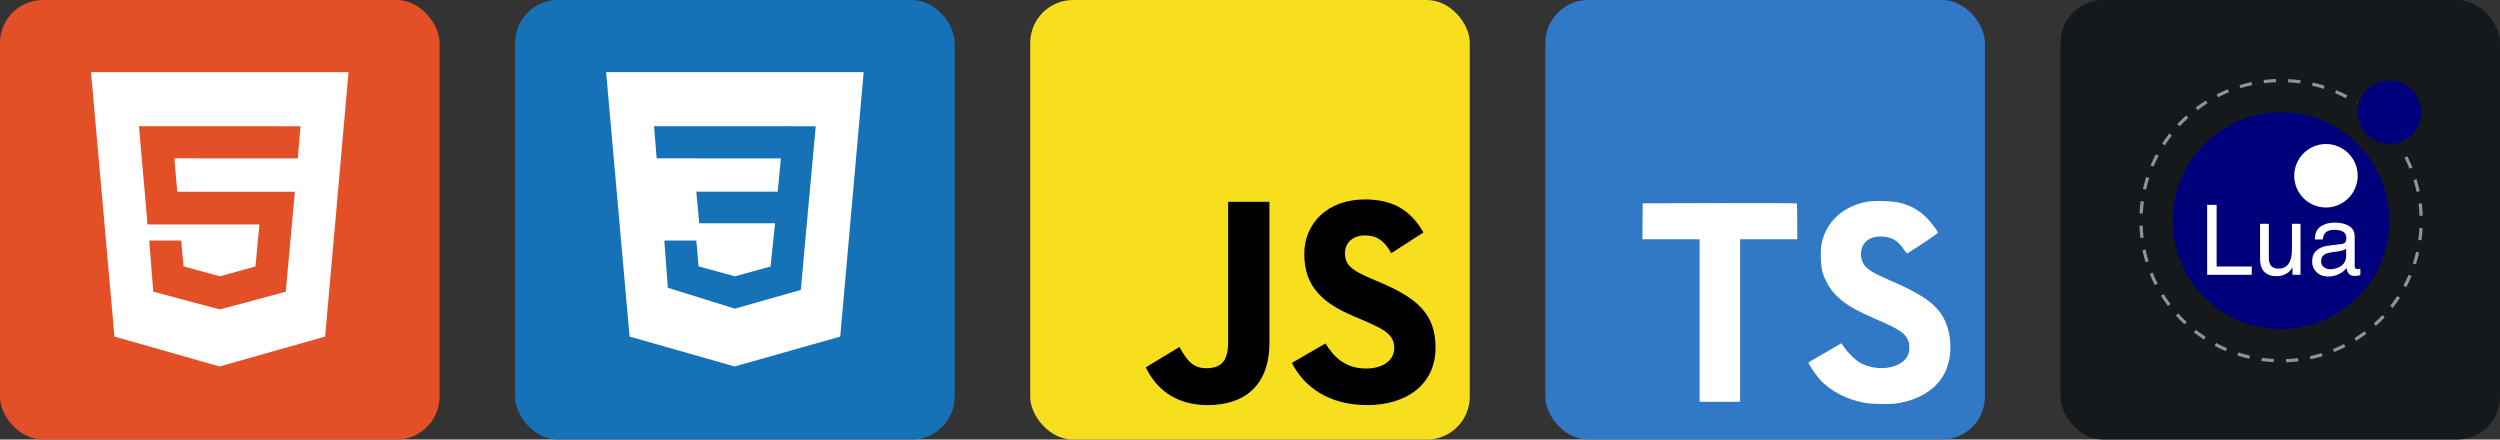 <svg width="273" height="48" viewBox="0 0 1456 256" 
        fill="none" xmlns="http://www.w3.org/2000/svg" xmlns:xlink="http://www.w3.org/1999/xlink" version="1.1">
        <rect x="0" y="0" width="1456" height="256" fill="#333333" stroke="none"/>
        <defs>
            




        </defs>
        
            <g transform="translate(0, 0)">
                <svg width="256" height="256" viewBox="0 0 256 256" fill="none" xmlns="http://www.w3.org/2000/svg">
<rect width="256" height="256" rx="25" fill="#E34F26"/>
<path d="M53 42H203L189.357 196.021L127.836 213.429L66.664 196.014L53 42ZM103.221 111.643L101.564 92.229L173.414 92.25L175.057 73.521L80.943 73.5L85.929 130.714H151.114L148.786 155.186L128 160.929L106.893 155.143L105.55 140.071H86.914L89.271 169.864L128 180.221L166.421 169.914L171.736 111.65H103.221V111.643Z" fill="white"/>
</svg>
            </g>

            <g transform="translate(300, 0)">
                <svg width="256" height="256" viewBox="0 0 256 256" fill="none" xmlns="http://www.w3.org/2000/svg">
<rect width="256" height="256" rx="25" fill="#1572B6"/>
<path d="M53 42H203L189.357 196.021L127.836 213.429L66.657 196.014L53 42ZM175.071 73.521L80.929 73.5L82.45 92.229L154.771 92.243L152.95 111.643H105.521L107.236 130.021H151.393L148.779 155.186L127.993 160.929L106.879 155.143L105.536 140.071H86.893L88.964 167.607L128 179.771L166.379 168.843L175.071 73.521Z" fill="white"/>
</svg>
            </g>

            <g transform="translate(600, 0)">
                <svg width="256" height="256" viewBox="0 0 256 256" fill="none" xmlns="http://www.w3.org/2000/svg">
<rect width="256" height="256" rx="25" fill="#F7DF1E"/>
<path d="M67.312 213.932L86.903 202.076C90.682 208.777 94.12 214.447 102.367 214.447C110.272 214.447 115.256 211.355 115.256 199.327V117.529H139.314V199.667C139.314 224.584 124.708 235.926 103.398 235.926C84.153 235.926 72.982 225.959 67.311 213.93" fill="black"/>
<path d="M152.381 211.354L171.969 200.013C177.126 208.434 183.828 214.62 195.684 214.62C205.653 214.62 212.009 209.636 212.009 202.762C212.009 194.514 205.479 191.592 194.481 186.782L188.468 184.203C171.111 176.815 159.597 167.535 159.597 147.945C159.597 129.901 173.345 116.153 194.826 116.153C210.12 116.153 221.118 121.481 229.022 135.4L210.291 147.429C206.166 140.04 201.7 137.119 194.826 137.119C187.78 137.119 183.312 141.587 183.312 147.429C183.312 154.646 187.78 157.568 198.09 162.037L204.104 164.614C224.553 173.379 236.067 182.313 236.067 202.418C236.067 224.072 219.055 235.928 196.2 235.928C173.861 235.928 159.426 225.274 152.381 211.354" fill="black"/>
</svg>
            </g>

            <g transform="translate(900, 0)">
                <svg width="256" height="256" viewBox="0 0 256 256" fill="none" xmlns="http://www.w3.org/2000/svg">
<rect width="256" height="256" rx="25" fill="#3178C6"/>
<path d="M56.611 128.849L56.53 139.333H73.19H89.85L89.85 186.673V234.012H101.635H113.419V186.673L113.419 139.333H130.079H146.739V129.052C146.739 123.363 146.618 118.609 146.455 118.487C146.333 118.325 126.056 118.243 101.472 118.284L56.733 118.406L56.611 128.849Z" fill="white"/>
<path d="M206.567 118.108C213.068 119.734 218.026 122.619 222.577 127.332C224.934 129.852 228.428 134.444 228.713 135.541C228.794 135.866 217.66 143.343 210.915 147.528C210.671 147.691 209.695 146.634 208.598 145.009C205.307 140.214 201.853 138.141 196.57 137.776C188.809 137.247 183.811 141.311 183.852 148.097C183.852 150.088 184.136 151.266 184.949 152.892C186.655 156.427 189.825 158.54 199.781 162.847C218.107 170.731 225.949 175.932 230.826 183.327C236.271 191.576 237.49 204.742 233.792 214.535C229.729 225.181 219.651 232.414 205.469 234.812C201.081 235.584 190.678 235.462 185.965 234.609C175.684 232.78 165.932 227.701 159.918 221.037C157.561 218.436 152.969 211.65 153.254 211.162C153.375 211 154.432 210.35 155.61 209.659C156.748 209.009 161.056 206.53 165.119 204.173L172.474 199.906L174.018 202.182C176.172 205.473 180.885 209.984 183.73 211.487C191.897 215.795 203.113 215.185 208.639 210.228C210.996 208.074 211.971 205.839 211.971 202.548C211.971 199.581 211.605 198.281 210.061 196.046C208.07 193.202 204.007 190.804 192.466 185.806C179.26 180.117 173.571 176.582 168.37 170.974C165.363 167.724 162.518 162.522 161.34 158.174C160.365 154.558 160.121 145.496 160.893 141.839C163.615 129.08 173.246 120.181 187.143 117.539C191.654 116.686 202.137 117.011 206.567 118.108Z" fill="white"/>
</svg>
            </g>

            <g transform="translate(1200, 0)">
                <svg width="256" height="256" viewBox="0 0 256 256" fill="none" xmlns="http://www.w3.org/2000/svg" id="lua">
<style>
#lua {
    rect {fill: #15191C}

    @media (prefers-color-scheme: light) {
        rect {fill: #F4F2ED}
    }
}
</style>
<rect width="256" height="256" rx="25" fill="#15191C"/>
<path fill-rule="evenodd" clip-rule="evenodd" d="M191.603 128.511C191.603 93.67 163.326 65.394 128.485 65.394C93.644 65.394 65.367 93.67 65.367 128.511C65.367 163.352 93.644 191.629 128.485 191.629C163.326 191.629 191.603 163.352 191.603 128.511Z" fill="#00007D"/>
<path fill-rule="evenodd" clip-rule="evenodd" d="M173.123 102.36C173.123 92.156 164.841 83.874 154.636 83.874C144.431 83.874 136.149 92.156 136.149 102.36C136.149 112.565 144.431 120.847 154.636 120.847C164.841 120.847 173.123 112.565 173.123 102.36Z" fill="white"/>
<path fill-rule="evenodd" clip-rule="evenodd" d="M210.09 65.393C210.09 55.189 201.808 46.907 191.603 46.907C181.398 46.907 173.116 55.189 173.116 65.393C173.116 75.598 181.398 83.88 191.603 83.88C201.808 83.88 210.09 75.598 210.09 65.393Z" fill="#00007D"/>
<path fill-rule="evenodd" clip-rule="evenodd" d="M85.449 119.31H90.969V155.202H111.411V160.056H85.449V119.31Z" fill="white"/>
<path fill-rule="evenodd" clip-rule="evenodd" d="M121.369 130.349V150.071C121.369 151.587 121.603 152.826 122.071 153.787C122.935 155.562 124.547 156.45 126.907 156.45C130.292 156.45 132.597 154.897 133.822 151.79C134.488 150.126 134.821 147.842 134.821 144.939V130.349H139.814V160.056H135.099L135.154 155.673C134.518 156.801 133.729 157.754 132.785 158.53C130.916 160.084 128.648 160.86 125.981 160.86C121.826 160.86 118.996 159.446 117.49 156.616C116.673 155.101 116.265 153.076 116.265 150.542V130.349H121.369Z" fill="white"/>
<path d="M163.89 142.078C165.037 141.931 165.804 141.45 166.193 140.638C166.414 140.193 166.525 139.552 166.525 138.717C166.525 137.009 165.92 135.77 164.712 135C163.503 134.23 161.773 133.844 159.522 133.844C156.92 133.844 155.074 134.55 153.985 135.963C153.376 136.744 152.98 137.905 152.795 139.447H148.135C148.228 135.775 149.414 133.221 151.695 131.784C153.976 130.347 156.622 129.628 159.632 129.628C163.123 129.628 165.958 130.294 168.138 131.625C170.299 132.957 171.379 135.028 171.379 137.839V154.954C171.379 155.471 171.485 155.888 171.698 156.201C171.91 156.515 172.359 156.672 173.043 156.672C173.265 156.672 173.515 156.658 173.792 156.63C174.07 156.603 174.365 156.561 174.68 156.506V160.195C173.903 160.417 173.311 160.555 172.905 160.611C172.498 160.666 171.943 160.694 171.24 160.694C169.521 160.694 168.272 160.084 167.496 158.864C167.089 158.217 166.802 157.301 166.636 156.118C165.619 157.449 164.158 158.605 162.254 159.585C160.349 160.564 158.25 161.054 155.957 161.054C153.202 161.054 150.951 160.219 149.203 158.547C147.456 156.876 146.582 154.785 146.582 152.273C146.582 149.521 147.442 147.388 149.162 145.873C150.881 144.359 153.137 143.426 155.929 143.075L163.89 142.078ZM153.378 155.566C154.432 156.396 155.68 156.811 157.122 156.811C158.879 156.811 160.58 156.404 162.226 155.592C164.999 154.244 166.386 152.038 166.386 148.974V144.958C165.777 145.348 164.993 145.672 164.033 145.932C163.074 146.192 162.133 146.377 161.21 146.488L158.193 146.876C156.384 147.116 155.024 147.494 154.113 148.011C152.568 148.878 151.797 150.262 151.797 152.162C151.797 153.601 152.324 154.735 153.378 155.566Z" fill="white"/>
<path d="M131.42 210.998L131.354 209.105C133.695 209.024 136.054 208.839 138.367 208.557L138.596 210.436C136.23 210.725 133.815 210.914 131.42 210.998ZM124.222 210.939C121.831 210.817 119.42 210.589 117.056 210.26L117.316 208.385C119.626 208.706 121.982 208.929 124.319 209.048L124.222 210.939ZM145.697 209.252L145.304 207.399C147.591 206.914 149.881 206.322 152.114 205.639L152.668 207.449C150.383 208.149 148.038 208.755 145.697 209.252ZM109.975 208.959C107.646 208.424 105.311 207.779 103.035 207.041L103.619 205.24C105.842 205.961 108.123 206.591 110.399 207.113L109.975 208.959ZM159.453 205.042L158.742 203.287C160.905 202.411 163.056 201.427 165.138 200.363L165.999 202.05C163.869 203.138 161.667 204.145 159.453 205.042ZM96.287 204.52C94.087 203.586 91.9 202.542 89.787 201.417L90.677 199.745C92.741 200.844 94.877 201.864 97.027 202.777L96.287 204.52ZM172.26 198.496L171.254 196.892C173.233 195.651 175.181 194.308 177.046 192.9L178.188 194.411C176.279 195.852 174.285 197.226 172.26 198.496ZM83.583 197.759C81.58 196.456 79.608 195.049 77.722 193.575L78.888 192.083C80.731 193.523 82.658 194.899 84.615 196.171L83.583 197.759ZM183.739 189.827L182.471 188.421C184.207 186.856 185.896 185.196 187.489 183.488L188.874 184.779C187.243 186.527 185.516 188.225 183.739 189.827ZM72.246 188.899C70.497 187.269 68.798 185.543 67.196 183.767L68.602 182.499C70.167 184.234 71.828 185.921 73.537 187.514L72.246 188.899ZM193.552 179.306L192.06 178.139C193.501 176.297 194.878 174.371 196.151 172.414L197.738 173.447C196.435 175.45 195.026 177.421 193.552 179.306ZM62.609 178.218C61.166 176.309 59.791 174.315 58.522 172.292L60.126 171.286C61.366 173.263 62.71 175.211 64.12 177.076L62.609 178.218ZM201.4 167.245L199.729 166.355C200.829 164.291 201.85 162.155 202.763 160.005L204.506 160.746C203.571 162.946 202.526 165.133 201.4 167.245ZM54.966 166.034C53.876 163.905 52.868 161.703 51.97 159.489L53.724 158.777C54.602 160.94 55.587 163.091 56.651 165.171L54.966 166.034ZM207.03 153.999L205.23 153.414C205.951 151.194 206.582 148.913 207.106 146.636L208.952 147.06C208.415 149.392 207.769 151.726 207.03 153.999ZM49.559 152.704C48.858 150.419 48.25 148.074 47.753 145.735L49.605 145.341C50.091 147.626 50.684 149.917 51.369 152.15L49.559 152.704ZM210.257 139.98L208.381 139.719C208.703 137.41 208.927 135.054 209.048 132.717L210.939 132.815C210.816 135.206 210.586 137.617 210.257 139.98ZM46.565 138.635C46.275 136.267 46.085 133.853 46 131.459L47.892 131.392C47.975 133.731 48.161 136.09 48.444 138.404L46.565 138.635ZM209.108 125.682C209.026 123.347 208.84 120.987 208.556 118.667L210.435 118.436C210.726 120.811 210.917 123.226 211 125.616L209.108 125.682ZM47.946 124.356L46.055 124.261C46.176 121.869 46.403 119.458 46.73 117.094L48.606 117.354C48.286 119.664 48.064 122.02 47.946 124.356ZM207.394 111.727C206.908 109.442 206.315 107.15 205.632 104.915L207.443 104.362C208.142 106.648 208.749 108.994 209.246 111.334L207.394 111.727ZM49.874 110.436L48.028 110.013C48.562 107.682 49.206 105.347 49.943 103.072L51.744 103.655C51.025 105.877 50.395 108.159 49.874 110.436ZM203.284 98.282C202.408 96.115 201.426 93.961 200.365 91.88L202.053 91.02C203.138 93.15 204.143 95.355 205.039 97.573L203.284 98.282ZM54.204 97.062L52.461 96.323C53.394 94.122 54.437 91.934 55.56 89.821L57.232 90.71C56.135 92.775 55.115 94.912 54.204 97.062ZM60.803 84.647L59.215 83.615C60.517 81.611 61.924 79.638 63.397 77.752L64.889 78.918C63.45 80.761 62.076 82.688 60.803 84.647ZM69.456 73.564L68.07 72.274C69.699 70.524 71.424 68.824 73.199 67.222L74.468 68.627C72.734 70.193 71.048 71.854 69.456 73.564ZM79.889 64.142L78.746 62.632C80.654 61.189 82.647 59.813 84.67 58.542L85.677 60.145C83.7 61.387 81.753 62.732 79.889 64.142ZM172.431 60.854L172.327 60.787L173.357 59.198L173.457 59.263L172.431 60.854ZM166.26 57.225C164.195 56.131 162.057 55.115 159.905 54.205L160.643 52.461C162.845 53.392 165.033 54.432 167.146 55.551L166.26 57.225ZM91.79 56.667L90.927 54.982C93.056 53.891 95.257 52.882 97.47 51.983L98.183 53.738C96.021 54.616 93.87 55.602 91.79 56.667ZM153.311 51.751C151.087 51.032 148.805 50.403 146.528 49.88L146.951 48.035C149.282 48.569 151.618 49.213 153.894 49.949L153.311 51.751ZM104.809 51.379L104.253 49.569C106.538 48.867 108.882 48.259 111.222 47.76L111.617 49.611C109.331 50.099 107.041 50.694 104.809 51.379ZM139.608 48.608C137.293 48.286 134.936 48.063 132.602 47.944L132.699 46.053C135.087 46.175 137.499 46.403 139.869 46.733L139.608 48.608ZM118.553 48.448L118.322 46.568C120.689 46.277 123.103 46.086 125.497 46L125.565 47.892C123.225 47.976 120.866 48.163 118.553 48.448Z" fill="#929292"/>
</svg>
            </g>
    </svg>